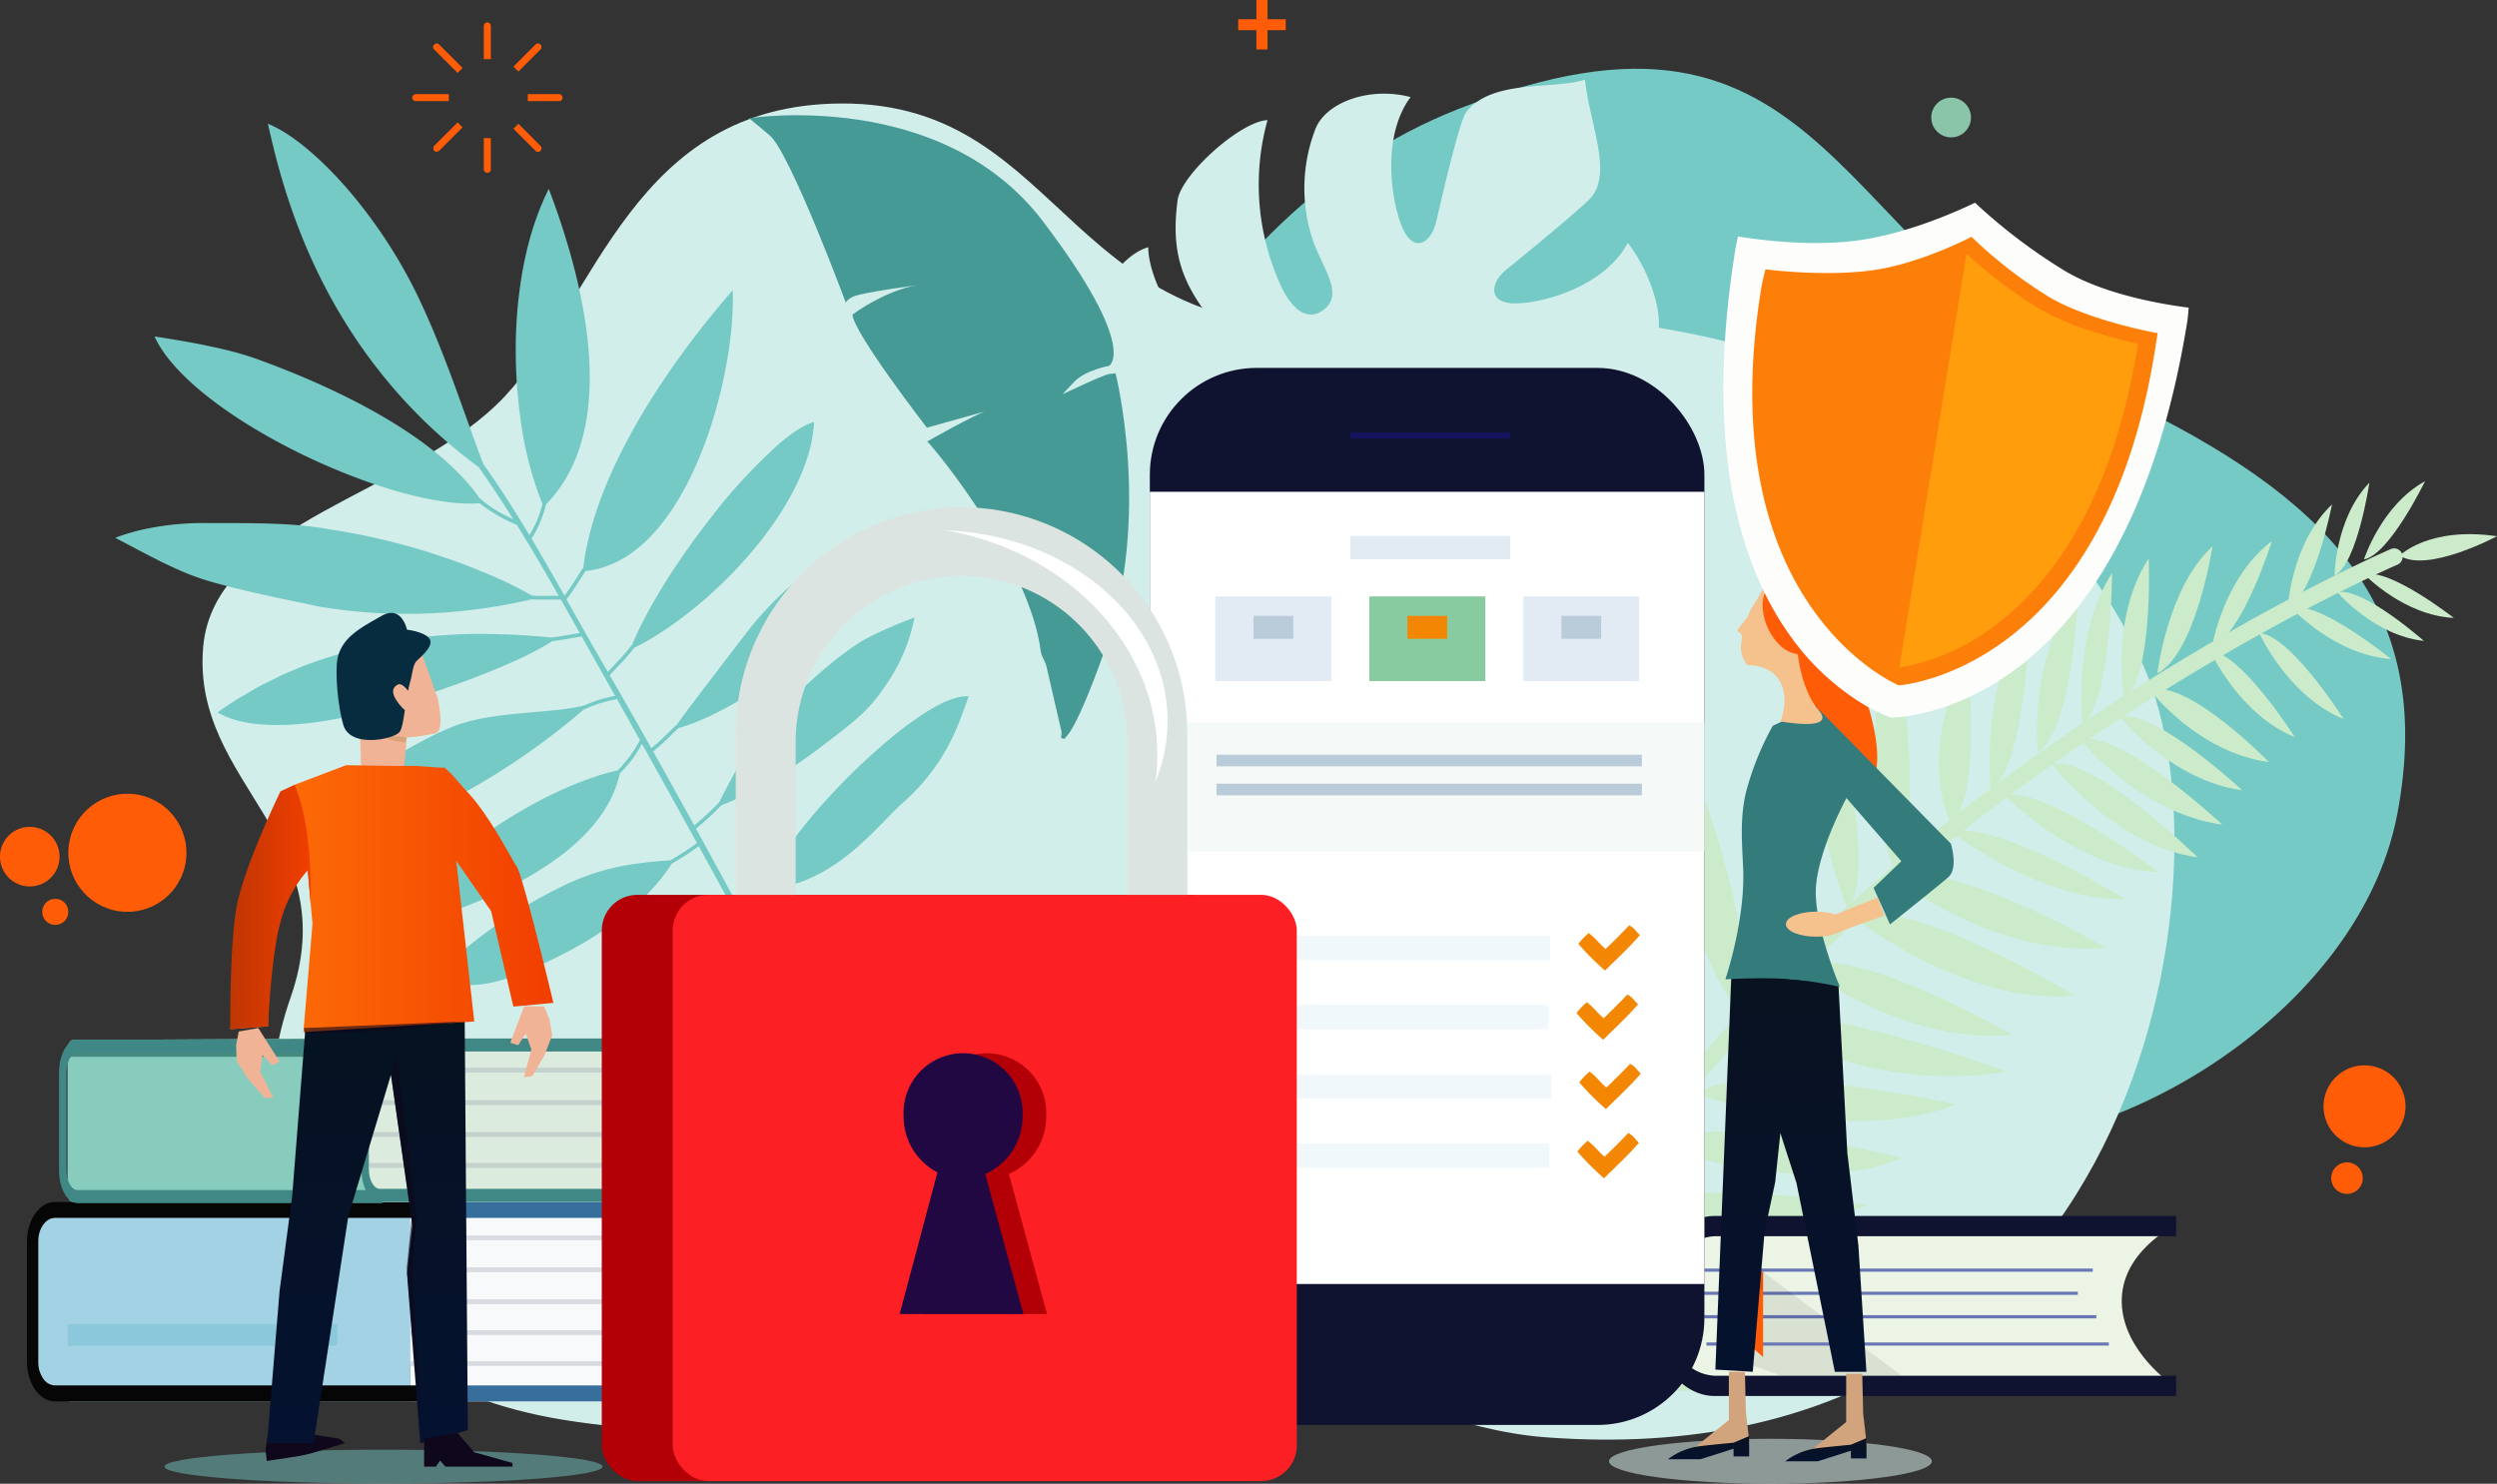 <svg xmlns="http://www.w3.org/2000/svg" xmlns:xlink="http://www.w3.org/1999/xlink" width="443.773" height="263.732" viewBox="0 0 443.773 263.732">
  <rect x="0" y="0" width="443.773" height="263.732" fill="#333333" stroke="none"/>
  <defs>
    <linearGradient id="linear-gradient" x1="5.672" y1="1" x2="5.672" gradientUnits="objectBoundingBox">
      <stop offset="0" stop-color="#05122e"/>
      <stop offset="1" stop-color="#091220"/>
    </linearGradient>
    <linearGradient id="linear-gradient-2" x1="-92.64" x2="-92.64" y2="0" xlink:href="#linear-gradient"/>
    <linearGradient id="linear-gradient-3" x1="-92.639" x2="-92.639" y2="0" xlink:href="#linear-gradient"/>
    <linearGradient id="linear-gradient-4" x1="0.5" y1="1" x2="0.5" gradientUnits="objectBoundingBox">
      <stop offset="0" stop-color="#051230"/>
      <stop offset="1" stop-color="#051220"/>
    </linearGradient>
    <linearGradient id="linear-gradient-5" y1="0.5" x2="1" y2="0.5" gradientUnits="objectBoundingBox">
      <stop offset="0" stop-color="#ff7508"/>
      <stop offset="1" stop-color="#f13e00"/>
    </linearGradient>
    <linearGradient id="linear-gradient-6" y1="0.5" x2="1" y2="0.5" gradientUnits="objectBoundingBox">
      <stop offset="0.062" stop-color="#c13702"/>
      <stop offset="1" stop-color="#f13e00"/>
    </linearGradient>
  </defs>
  <g id="グループ_51993" data-name="グループ 51993" transform="translate(-610.401 -2428.975)">
    <g id="グループ_51667" data-name="グループ 51667" transform="translate(610.401 2428.975)">
      <path id="パス_53193" data-name="パス 53193" d="M2065.655,247.65c-52.458-25.177-51.3-77.953-118.262-51.492-46.385,18.332-75.809,75.534-67.226,123.582,6.475,36.246,25.11,62.739,58.166,53.079s61.686.167,87.487,6.3c32.472,7.721,81.618-20.571,88.657-57.735S2101.5,264.855,2065.655,247.65Z" transform="translate(-1688.422 -176.7)" fill="#76cac5"/>
      <path id="パス_53194" data-name="パス 53194" d="M2110.731,293.5c16.525,37.12-.406,145.04-106.385,137.014-30.406-2.3-64.581-29.569-89.8-23.888S1877.515,435.09,1830,427.436s-58.687-46.289-48.644-74.958-17.538-37.882-15.5-62.356c1.869-22.384,37.37-27.207,53.68-44.7s22.772-51.784,59.688-51.982c41.127-.22,39.729,45.587,94.84,39.061C2034.973,225.292,2089.888,246.677,2110.731,293.5Z" transform="translate(-1729.755 -175.046)" fill="#d2eeea"/>
      <path id="パス_53195" data-name="パス 53195" d="M1863.974,231.519c.037-.441.071-.882.1-1.311.012-.193.018-.377.027-.566.016-.341.036-.686.045-1.018.009-.288.009-.563.014-.844,0-.224.01-.455.01-.673,0-.5-.01-.979-.027-1.445-.837.956-1.673,1.937-2.5,2.931-.3.357-.59.724-.887,1.085-.537.656-1.074,1.31-1.606,1.979-.319.4-.634.814-.951,1.221-.508.652-1.015,1.3-1.515,1.968-.3.4-.6.809-.9,1.216q-.766,1.037-1.52,2.089c-.12.169-.247.335-.367.5.026-.03.06-.072.09-.109-7.541,10.636-13.709,22.3-15.827,32.906l.012-.186c-.062.3-.105.593-.16.891-.042.234-.086.467-.124.7q-.187,1.117-.309,2.218a.327.327,0,0,0-.168.12c-1.031,1.608-2,3.244-3.169,4.759-1.922-3.4-3.857-6.78-5.856-10.126a19.931,19.931,0,0,0,2.568-6.075c.325-.335.641-.675.944-1.024.114-.131.221-.266.332-.4.251-.3.5-.609.731-.922.116-.156.231-.311.343-.469q.338-.475.651-.963c.093-.145.19-.287.28-.433.288-.467.564-.941.821-1.423.013-.027.026-.055.04-.081.241-.46.468-.929.684-1.4.075-.167.145-.336.217-.5.147-.344.291-.691.426-1.042.073-.187.142-.377.212-.567.045-.127.1-.251.14-.38l-.038.077c3.838-11.007,1.519-24.911-1.8-36.231v0l-.011-.036c-.535-1.821-1.094-3.572-1.658-5.235-.034-.1-.068-.206-.1-.309q-.387-1.129-.772-2.2c-.062-.169-.122-.335-.183-.5-.257-.7-.511-1.4-.762-2.055q-.4.793-.772,1.615c-.111.243-.213.5-.319.743-.133.309-.269.615-.4.929-.106.265-.206.537-.31.806-.117.307-.238.613-.35.925-.094.261-.18.526-.271.79-.113.331-.227.658-.334.993-.079.25-.153.505-.231.758-.107.355-.216.709-.317,1.068-.068.242-.131.488-.2.732-.1.376-.2.75-.295,1.13-.059.24-.114.482-.171.724-.09.388-.18.775-.264,1.165-.053.246-.1.494-.153.742-.078.387-.154.772-.227,1.161-.016.09-.035.179-.052.27l.015-.053a80.225,80.225,0,0,0-1.222,14.472v.059q0,.787.022,1.571c0,.122,0,.243.006.365q.023.816.059,1.624c0,.1.007.2.012.3q.039.842.1,1.677c.006.078.01.156.015.232.04.582.086,1.158.136,1.733.006.053.008.105.014.157q.08.893.179,1.772l.01.1q.1.9.221,1.789l.007.056a63.438,63.438,0,0,0,3.953,15.6,18.307,18.307,0,0,1-2.313,5.527c-2.575-4.288-5.261-8.512-8.169-12.618-.227-.583-.452-1.162-.68-1.768-.176-.473-.354-.958-.533-1.443-.2-.549-.4-1.1-.608-1.664-.573-1.589-1.157-3.222-1.763-4.912v.008c-2.2-6.135-4.658-12.857-7.849-19.6a87.9,87.9,0,0,0-10.985-17.429c.018.016.038.038.057.055-.134-.165-.268-.324-.4-.485q-.152-.186-.3-.369c-.522-.628-1.045-1.243-1.569-1.837-.094-.105-.187-.206-.28-.311-.514-.575-1.029-1.138-1.542-1.677l-.124-.134c-.527-.551-1.052-1.076-1.575-1.587-.115-.112-.228-.224-.343-.335q-.752-.723-1.5-1.388c-.119-.107-.238-.21-.356-.316-.5-.44-1-.865-1.49-1.261-.078-.063-.153-.12-.23-.182q-.695-.553-1.37-1.044c-.08-.059-.162-.122-.242-.178-.478-.342-.945-.652-1.406-.944l-.3-.191c-.455-.28-.9-.535-1.339-.765-.079-.041-.157-.079-.236-.119-.456-.231-.9-.443-1.334-.613.109.488.228,1.011.352,1.549l.049.216q.164.7.346,1.462c.03.123.057.242.087.366.137.561.279,1.138.432,1.739.064.249.135.512.2.768.082.313.164.624.25.947.05.187.094.362.146.552l-.007-.045c2.949,10.777,8.759,26.465,21.728,40.892l-.114-.108c.223.249.457.495.683.743.191.208.381.417.575.624q.746.8,1.522,1.59c.126.128.246.257.373.384q.992,1,2.034,1.99c.089.085.183.169.275.255q.9.842,1.829,1.675c.2.176.4.351.6.526q.805.707,1.639,1.4.334.281.672.559.863.707,1.758,1.4c.2.16.4.32.609.477.459.352.929.7,1.4,1.049,2.147,3.03,4.184,6.122,6.15,9.255a23.092,23.092,0,0,1-5.963-3.707q-.4-.576-.829-1.139c-.133-.172-.266-.344-.4-.515-.112-.139-.213-.283-.328-.421,0,.022.025.052.033.076-8.842-10.749-26.554-18.616-38.384-22.863a54.934,54.934,0,0,0-5.8-1.653h0l-.362-.083q-.725-.168-1.448-.324c-.194-.042-.387-.085-.579-.124l-.7-.146-.611-.123c-.215-.042-.429-.086-.641-.127l-1.105-.21-.514-.093c-.235-.044-.466-.085-.693-.126-.168-.029-.331-.059-.493-.086-.253-.045-.5-.086-.736-.127l-.324-.055c-.331-.056-.642-.107-.94-.154l-.314-.051c-.213-.034-.417-.067-.608-.1l-.232-.037-.632-.1-.063-.01-.541-.079-.119-.016-.259-.037-.06-.01-.1-.014c.183.4.4.8.624,1.208.072.127.149.254.224.381.179.3.372.6.574.9.079.119.154.236.238.355q.41.582.872,1.165c.108.137.225.272.337.408.223.269.451.538.688.806.15.169.3.339.456.508.235.253.478.505.725.758q.453.463.936.925c.164.157.323.314.492.471l-.014-.018c9.939,9.251,28.2,17.951,41.681,20.835h-.011l.07.014c.175.037.344.068.518.1.432.087.859.171,1.281.246.2.036.394.07.589.1q.633.1,1.244.19c.152.02.308.045.458.064.557.071,1.105.133,1.637.178l.108.007c.492.04.969.066,1.434.082.131,0,.26.005.389.008.38.008.749.007,1.111,0,.123,0,.249,0,.37-.01.257-.011.5-.03.751-.051a27.577,27.577,0,0,0,6.44,3.777.312.312,0,0,0,.141.029c2.583,4.162,5.054,8.391,7.478,12.656-1.586-.012-3.168.063-4.744-.037q-.85-.484-1.739-.956-.332-.176-.669-.351c-.892-.462-1.806-.917-2.751-1.358l-.041-.02.008.005a117.715,117.715,0,0,0-30.869-9.109c-6.852-1.291-15.16-1.059-22.022-1.105-1.53-.022-3.1.046-4.666.18l.03-.007q-.846.072-1.687.173c-.172.021-.339.045-.51.068q-.719.092-1.423.2c-.2.033-.395.064-.593.1q-.76.131-1.5.283c-.109.023-.221.042-.329.065q-.883.191-1.717.408c-.154.04-.3.083-.452.124q-.627.172-1.221.358c-.156.049-.31.1-.462.149-.509.169-1,.344-1.464.53.776.4,1.56.81,2.349,1.227.9.475,1.813.958,2.732,1.438l.288.152q1.254.654,2.53,1.291l.15.076q1.32.654,2.666,1.261c.031.014.06.03.092.044l-.027-.016a45.312,45.312,0,0,0,6.419,2.375c6.845,1.91,12.44,2.944,19.044,4.371a95,95,0,0,0,31.5-.051c-.093.025-.179.052-.278.075.526-.086,1.056-.2,1.585-.292.5-.09.99-.176,1.488-.275q1.734-.342,3.479-.751c1.72.105,3.449,0,5.183.042q1.682,2.965,3.354,5.945c-1.672.28-3.336.585-5.006.809-.861-.089-1.75-.168-2.656-.242-.387-.031-.784-.057-1.177-.086-.559-.041-1.122-.078-1.7-.111-.443-.026-.888-.048-1.339-.07q-.867-.039-1.754-.064c-.441-.014-.879-.029-1.327-.037-.131,0-.256-.01-.386-.011.019,0,.04.005.059.008a88.7,88.7,0,0,0-33.821,5.665l.1-.048c-.478.187-.954.41-1.434.609-.8.335-1.606.656-2.407,1.023-.583.268-1.163.576-1.745.863-.713.351-1.429.683-2.138,1.063-.821.438-1.631.93-2.445,1.408-.464.273-.936.52-1.4.807q-1.914,1.188-3.8,2.53.4.234.822.44c.1.049.206.092.309.139.186.085.37.168.563.246.127.052.258.1.389.146.175.064.35.13.53.188.142.048.288.09.434.134.175.053.35.1.529.152.155.041.312.079.469.117.177.042.355.082.534.12s.331.068.5.1.358.063.54.093.351.056.53.081.356.046.535.067.373.045.561.064c.172.016.346.029.519.042.2.016.4.034.611.048.128.007.258.011.388.016.878.044,1.78.053,2.7.033l.317-.005c.282-.008.566-.022.85-.034.11-.005.221-.01.332-.016q.432-.023.869-.056c.107-.007.213-.014.319-.023.3-.023.6-.049.907-.078l.269-.025q.483-.049.97-.1l.175-.021c.357-.042.713-.086,1.07-.134l.014,0c.294-.038.586-.077.88-.12h-.026a99.544,99.544,0,0,0,15.362-3.657c2.856-.917,6.2-2.038,9.6-3.281l-.027.011c.07-.025.139-.052.209-.078q1.025-.375,2.049-.764l.123-.048q.974-.373,1.937-.754l.583-.235q.756-.3,1.5-.612c.2-.082.4-.165.593-.247q.834-.352,1.642-.709l.326-.143q.973-.434,1.9-.873c.113-.053.22-.108.331-.161q.731-.352,1.423-.708c.169-.086.335-.172.5-.26.408-.214.8-.429,1.184-.645.149-.083.3-.167.444-.25.494-.287.971-.572,1.411-.858,1.746-.232,3.479-.559,5.218-.837l.008,0q1.305,2.324,2.616,4.647c.916,1.621,2.052,3.636,3.34,5.93a.343.343,0,0,0-.117,0,24.111,24.111,0,0,0-5.508,1.729v-.005c-.63.148-1.291.27-1.967.383-.112.018-.223.038-.336.056q-1,.156-2.053.276c-5.883.684-12.873.736-18.609,2.9-4.928,1.921-12.252,6.181-18.533,10.531l.011-.011c-.035.026-.071.05-.106.075-.168.116-.329.232-.5.348-.385.271-.768.541-1.143.811-.235.168-.466.336-.7.5-.317.231-.627.46-.934.69-.221.165-.444.329-.66.493-.477.362-.943.72-1.391,1.074-.153.122-.3.239-.445.359-.324.26-.642.516-.948.77-.172.143-.339.284-.5.425q-.426.361-.821.71c-.138.122-.279.244-.411.365-.382.346-.749.684-1.082,1.011.44.178.891.331,1.349.467.2.059.407.1.611.153.265.066.527.138.8.191.239.048.484.081.727.119s.488.081.736.109.517.046.776.067.491.04.74.049.53.011.8.012.51,0,.768,0,.537-.022.806-.038.533-.033.8-.057.537-.053.809-.085.557-.068.839-.109c.266-.04.536-.081.8-.127.13-.022.258-.037.388-.062l-.068,0c8.378-1.509,17.806-6.348,25.791-11.528l-.014.011.065-.044q.94-.611,1.848-1.225c.163-.109.321-.219.482-.328q.69-.469,1.362-.938l.535-.377q.657-.465,1.293-.926c.15-.108.3-.216.448-.324.55-.4,1.091-.8,1.615-1.2l.026-.019c.54-.409,1.062-.81,1.57-1.206l.395-.313q.541-.426,1.056-.841c.157-.126.31-.251.463-.376.321-.262.631-.519.935-.772.132-.111.268-.223.4-.332.416-.351.817-.7,1.194-1.026v0a.343.343,0,0,0,.083-.025,22.9,22.9,0,0,1,5.581-1.762.289.289,0,0,0,.213-.161c1.249,2.224,2.645,4.714,4.139,7.389-.011.014-.026.011-.034.026a22.608,22.608,0,0,1-3.935,5.344q-.635.137-1.3.309c-.126.031-.249.063-.376.1-.579.156-1.174.329-1.779.522-.138.044-.276.09-.415.135-.612.2-1.23.413-1.865.646l-.12.045c-.65.242-1.313.507-1.981.783-.14.057-.28.115-.422.175q-.994.42-2.009.887c-.133.06-.265.123-.4.184-.706.331-1.417.672-2.133,1.034l-.012.007c-.725.366-1.453.753-2.183,1.152l-.378.206q-1.061.584-2.123,1.212c-.046.027-.093.052-.14.079l.021-.008a79.267,79.267,0,0,0-13.887,10.348l.063-.07c-.136.13-.268.262-.4.392-.184.178-.369.355-.551.536q-.332.326-.656.657-.276.281-.548.564-.313.328-.619.657c-.178.191-.352.385-.526.578-.2.221-.4.443-.589.665-.168.194-.33.388-.493.582-.19.227-.378.452-.561.679-.157.194-.307.388-.458.583-.179.229-.359.459-.532.69-.147.2-.287.395-.429.593-.164.229-.33.458-.488.687s-.288.437-.43.657-.28.419-.411.631q-.4.643-.761,1.291c.482-.119.986-.247,1.5-.383l.495-.131c.373-.1.752-.2,1.139-.31.183-.052.365-.1.551-.154q.8-.225,1.623-.474c.139-.041.283-.088.424-.13.433-.133.869-.268,1.311-.408.239-.076.478-.154.72-.234.37-.12.745-.246,1.12-.373.242-.082.482-.163.727-.247.57-.2,1.142-.4,1.721-.612.214-.078.43-.163.646-.243q.613-.227,1.229-.467c.261-.1.522-.2.784-.31q.606-.242,1.214-.494c.169-.071.337-.135.507-.208l-.054.019c8.154-3.437,16.407-8.312,21.1-14.829.208-.287.41-.578.6-.872.1-.157.2-.316.3-.475q.225-.359.434-.725c.09-.157.18-.316.266-.475q.254-.469.481-.951c.052-.108.106-.216.156-.325.171-.374.327-.755.472-1.141.056-.146.107-.294.159-.441q.158-.445.292-.9c.042-.143.086-.286.126-.432.082-.3.155-.613.223-.923a21.142,21.142,0,0,0,3.936-5.276c2.991,5.356,6.36,11.42,9.786,17.638a46.363,46.363,0,0,1-4.766,3.086q-1.367.082-2.74.209c-.247.022-.493.048-.74.074q-1.229.125-2.471.3c-.155.022-.308.033-.462.057l.032,0a42.33,42.33,0,0,0-12.584,3.864,86.53,86.53,0,0,0-19.981,13.4l.167-.161c-.156.137-.313.283-.469.422-.175.156-.35.314-.525.473-.841.761-1.686,1.538-2.539,2.356q.45.156.921.3l.216.066c.321.1.646.187.982.271l.059.014c.317.076.644.146.974.209.074.014.146.029.22.041.352.063.712.118,1.082.161.044.005.087.008.131.012.337.037.685.063,1.037.081.078,0,.154.008.233.011.391.015.79.016,1.2,0,.063,0,.128-.007.193-.01.374-.015.757-.044,1.147-.083.075-.008.15-.014.227-.023.44-.051.891-.118,1.355-.2.028-.005.053-.007.082-.012l-.033,0a24.856,24.856,0,0,0,4.1-1.15c8.958-3.321,19.246-8.846,25.785-16.493l-.027.038c.022-.025.041-.052.063-.078.408-.479.8-.97,1.175-1.466.092-.12.191-.236.281-.358q.633-.857,1.2-1.744a50.092,50.092,0,0,0,4.788-3.1c8.7,15.8,17.649,32.42,21.422,40.558.268.579,1.116.038.859-.533-2.8-6.038-8.758-17.392-15.269-29.453a18.575,18.575,0,0,0,5.765-2.823.378.378,0,0,0,.075-.093,1.055,1.055,0,0,0,.165-.006c.684-.1,1.345-.228,1.994-.374.106-.025.214-.046.319-.071.618-.148,1.217-.316,1.8-.5.109-.034.217-.071.326-.108.591-.2,1.171-.407,1.732-.639.048-.02.094-.042.144-.063q.805-.34,1.571-.724c.081-.041.164-.078.245-.119.389-.2.774-.406,1.15-.619l-.123.053c6.515-3.669,10.842-9.364,14.339-12.418A36.688,36.688,0,0,0,1904.7,301.6v0c.53-1.362.974-2.628,1.374-3.739a4.32,4.32,0,0,0-.754-.008c-.074,0-.149.011-.224.019a6.871,6.871,0,0,0-.7.107c-.053.011-.1.018-.16.03-.287.066-.585.15-.892.251-.094.03-.191.066-.288.1-.239.085-.483.179-.735.283-.1.041-.194.078-.292.122-.325.141-.656.3-1,.467-.111.055-.223.116-.335.173q-.385.2-.784.425c-.13.072-.258.145-.391.221-.355.206-.716.423-1.085.654-.1.063-.2.131-.3.2q-.447.287-.9.6c-.141.094-.28.188-.421.286q-.525.361-1.057.747l-.164.116c-.422.307-.85.631-1.279.96-.1.072-.19.146-.285.22-.485.376-.973.76-1.464,1.16l.038-.027a112.588,112.588,0,0,0-15.111,15.09l.02-.029c-.049.06-.1.12-.146.179l-.133.164c-.03.037-.061.074-.092.112l-.013.012c-.321.4-.63.79-.936,1.182l-.031.038c-.031.041-.066.082-.1.123,0,.01-.013.016-.018.027-.11.141-.217.28-.323.418,0,0-.008.015-.015.022-.116.15-.22.3-.332.447-.144.191-.287.383-.425.571-.066.089-.138.182-.2.269a.393.393,0,0,1-.038.049c-.092.131-.184.26-.275.387-.009.01-.015.023-.019.026l-.224.322-.12.172c-.077.111-.156.223-.232.333-.008.015-.019.03-.03.046-.079.116-.157.231-.234.347-.016.025-.033.046-.046.068-.079.122-.16.243-.237.361-.007.008-.011.021-.019.027-.083.131-.168.265-.253.4l-.008.007c-.077.122-.149.245-.224.363-.016.026-.031.052-.05.078-.06.1-.122.2-.177.3-.015.026-.034.052-.049.079l-.018.031-.058.1-.13.22-.005.005c-.07.122-.138.245-.207.365-.014.02-.023.042-.037.063-.051.1-.1.19-.155.281-.018.03-.031.059-.052.09-.045.087-.09.175-.137.261a.894.894,0,0,1-.044.082c-.115.219-.223.438-.323.65a.841.841,0,0,0-.038.09c-.014.029-.026.057-.04.086l-.045.1c-.006.015-.014.031-.021.046a.63.63,0,0,0-.044.1c-.037.078-.065.157-.1.229-.01.022-.022.052-.033.078-.041.1-.08.2-.119.3-.005.016-.011.036-.016.051-.033.081-.06.16-.09.232-.011.034-.019.066-.031.1l-.068.2a.8.8,0,0,1-.027.087c-.025.078-.048.147-.07.223a.21.21,0,0,1-.014.049c-.023.089-.042.174-.068.261a.649.649,0,0,1-.018.066c-.015.063-.024.126-.038.189a.665.665,0,0,0-.014.081c-.01.049-.019.1-.026.141a18.928,18.928,0,0,1-5.638,2.724c-2.365-4.378-4.8-8.835-7.173-13.16a55.526,55.526,0,0,0,4.479-4.136c.625-.255,1.242-.515,1.844-.781.2-.087.4-.176.6-.265.836-.378,1.656-.768,2.453-1.169.14-.071.28-.146.421-.217q1.094-.561,2.151-1.154c.13-.072.262-.143.392-.217q1.158-.658,2.281-1.355c.164-.1.328-.2.49-.307.713-.448,1.421-.9,2.123-1.376,2.573-1.728,5.1-3.615,7.76-5.679,1.852-1.44,3.265-2.576,4.516-3.762l-.035.041c.083-.079.164-.16.247-.24s.175-.168.259-.253c.265-.262.522-.531.776-.806.073-.079.148-.16.22-.24.257-.287.511-.583.764-.893.066-.079.133-.163.2-.245.262-.326.525-.665.79-1.027.049-.068.1-.141.149-.21.288-.4.579-.814.88-1.266a31.233,31.233,0,0,0,5.064-11.97,76.93,76.93,0,0,0-8,3.448c-.31.152-.634.331-.966.52-.094.055-.191.113-.288.169q-.381.227-.776.479l-.29.187c-.345.227-.7.464-1.056.719l-.015.01c-.381.269-.768.553-1.157.847l-.229.173c-.315.24-.634.485-.952.736-.084.068-.171.134-.257.2q-.537.428-1.074.87l-.08.066c-.384.317-.764.638-1.141.959l-.332.286c-.239.208-.478.414-.713.62l-.246.214.023-.018c-1.646,1.453-3.156,2.871-4.31,4.009a46.915,46.915,0,0,0-6.472,7.357l.021-.034c-.021.029-.037.057-.057.086-.654.921-1.269,1.848-1.854,2.785l-.027.045c-1.206,1.937-2.288,3.908-3.34,5.922l-.012.023q-.568,1.088-1.13,2.19a56.2,56.2,0,0,1-4.4,4.083c-2.56-4.654-5.043-9.129-7.307-13.17,1.625-1.253,3.016-2.751,4.512-4.158,2.5-.582,8.144-2.978,14.268-7.061.1-.064.193-.126.29-.191.314-.212.629-.433.946-.654.193-.135.385-.265.579-.4.234-.167.467-.341.7-.512s.485-.35.728-.533l-.029.018a56.448,56.448,0,0,0,11.488-11.353l-.01.016c.821-1.112,1.6-2.266,2.31-3.463.083-.138.156-.28.236-.419.266-.456.531-.915.78-1.384.235-.445.452-.9.671-1.359.081-.171.17-.336.25-.508a33.534,33.534,0,0,0,2.56-8.1c-1.1.533-2.166,1.1-3.222,1.687-.265.148-.529.292-.791.443-1.007.575-2,1.167-2.961,1.783-.2.126-.387.257-.581.384q-1.241.809-2.429,1.658c-.232.165-.466.328-.7.5q-1.332.975-2.59,1.99c-.231.186-.454.374-.68.561q-1.078.891-2.1,1.8c-.16.143-.326.286-.485.43-.026.023-.053.046-.079.071l.034-.029a59.809,59.809,0,0,0-6.993,7.553c-4.6,5.976-8.3,10.819-10.552,13.831l-.22.3c-.149.2-.292.392-.427.574l-.313.423c-.093.126-.179.245-.264.359l-.277.383c-.077.105-.143.2-.21.292l-.187.264a.19.19,0,0,0-.021.014c-1.529,1.412-2.922,2.952-4.567,4.227-3.005-5.362-5.59-9.9-7.379-12.95,1.406-1.615,2.989-3.087,4.265-4.808.011-.014,0-.03.012-.045q.642-.318,1.3-.671c.153-.082.3-.165.458-.25.559-.309,1.122-.631,1.691-.977.04-.023.078-.048.118-.072.557-.34,1.12-.7,1.686-1.075l.471-.313c.593-.4,1.188-.81,1.785-1.242l.048-.036c.593-.429,1.186-.88,1.78-1.339l.418-.325c1.228-.967,2.453-1.994,3.662-3.074l.34-.306c8.124-7.338,15.418-16.992,17.63-26.1v.022c.014-.059.021-.116.034-.175.138-.581.248-1.16.344-1.736.033-.2.064-.407.092-.609.088-.638.158-1.273.19-1.9a6.674,6.674,0,0,0-.709.225c-.067.026-.14.059-.209.087-.181.074-.365.153-.555.246-.089.042-.179.092-.269.138-.18.093-.365.193-.553.3l-.292.173c-.191.117-.388.242-.587.373-.1.066-.2.128-.3.2-.217.149-.44.309-.664.473-.086.063-.169.122-.255.186-.313.234-.631.479-.955.742h0c-.3.245-.607.5-.919.766l.018-.012a97.751,97.751,0,0,0-12.6,13.754l.014-.022-.166.217q-.371.48-.738.964c-.128.168-.255.337-.384.507-.242.324-.484.646-.724.971-.123.168-.246.337-.37.505-.242.332-.484.664-.723,1-.112.154-.221.31-.332.464-.25.352-.5.7-.746,1.057-.07.1-.137.2-.205.3q-1.383,1.994-2.665,3.993l-.087.135c-.232.365-.458.727-.683,1.09-.09.145-.183.291-.272.436-.2.333-.4.664-.6.994-.1.173-.209.346-.311.518-.187.315-.369.63-.551.944-.108.186-.216.373-.322.559-.171.3-.338.6-.5.9-.109.2-.216.393-.322.589-.156.287-.309.571-.459.855q-.162.307-.317.611c-.141.272-.28.542-.413.81-.109.216-.212.43-.317.645-.12.249-.242.5-.358.743s-.225.493-.336.738c-.093.206-.189.414-.277.616-.136.311-.261.616-.387.921-.038.021-.079.019-.112.064-1.242,1.671-2.766,3.108-4.143,4.666-2.511-4.284-4.931-8.6-7.366-12.906,1.249-1.594,2.28-3.325,3.373-5.031l1.2-.18a15.541,15.541,0,0,0,1.81-.441c.2-.059.386-.131.579-.2.4-.139.8-.291,1.2-.462q.3-.129.6-.27c.41-.2.813-.413,1.21-.642.15-.086.3-.165.449-.255,11.425-7.01,17.761-27.288,18.956-41.307v.026C1863.961,231.713,1863.967,231.619,1863.974,231.519Z" transform="translate(-1733.919 -174.08)" fill="#76cac5"/>
      <g id="グループ_51583" data-name="グループ 51583" transform="translate(190.816 14.152)">
        <path id="パス_53196" data-name="パス 53196" d="M1910.329,268.625s30.655-50.491,42.755-67.953c3.138-4.522,4.541-.807,4.419-.534-1.086,2.421-46.524,73.317-46.524,73.317s-13.914,19.563-17.992,22.009c-1.5.908-1.766-.038-2.2-.189s.129-1.839,2.356-3.934C1893.146,291.341,1906.332,275.593,1910.329,268.625Z" transform="translate(-1874.856 -187.367)" fill="#d2eeea"/>
        <path id="パス_53197" data-name="パス 53197" d="M1929.211,259.348a2.254,2.254,0,0,0,.057,1.676,7.018,7.018,0,0,0,1.586,1.746c2.7,2.552,3.132,1.059,3.7.16a2.188,2.188,0,0,0,.2-1.4,11.355,11.355,0,0,0-1.842-2.016C1931.432,258.52,1929.929,256.577,1929.211,259.348Zm26.368-19.216c.165-.735,1.179-1.936-.5-2.848-.594-.322-2.728-.382-3.526-.649-.992-.329-2.9-1.8-3.677-1.616s-2.288.423-2.24,1.69a3.13,3.13,0,0,0,1.288,2.59c.523.608,2,.984,2.989,1.31a13.424,13.424,0,0,0,3.1.915C1954.063,241.479,1955.425,240.831,1955.579,240.132Zm-63.24-20c.131,8,9.129,19.468,13.012,24.136,3.05,3.664,10.1,7.786,11,3.791s-7.663-8.553-12.349-14.414c-5.618-7.024-7.695-12.4-6.445-21.865.611-4.6,11.256-14.088,15.984-14.245a42.946,42.946,0,0,0,1.96,28.5c1.654,4.058,4.642,7.9,8.139,5.106s-.343-7.353-2.032-12.219a29.145,29.145,0,0,1,.335-19.519c1.665-4.926,9.59-7.924,17.023-5.961-5.7,7.659-3.037,20.576-1.027,24.08s4.729,1.668,5.59-1.985c.649-2.762,4.079-17.8,5.306-19.4,4.569-5.965,15.468-3.963,21.128-5.8.787,7.61,4.8,16.209,1.224,20.792-1.246,1.587-12.88,11.126-15.059,12.86-2.886,2.289-3.42,5.61.5,6.075s16.461-2.253,20.943-10.727c4.752,6.211,7.516,15.982,3.823,19.546-3.211,3.093-10.86,5.341-19.359,5.98-5,.384-12.083.359-13.141,4.788s4.688,4.516,9.277,5.005c4.243.452,15.754-1.2,26.07-9.695,1.777,4.516-1.886,16.75-5.438,19.613-5.185,4.173-12.567,6.331-22.949,3.246-7.082-2.105-14.38-7.508-17.562-5.045s4.232,6.446,9.038,8.8c4.228,2.075,23.765,4.265,26.948,1.795.365,7.386-5.385,14.407-10.476,17.167-7.819,4.247-15.876-.068-20.966-3.807-5.508-4.039-13.393-12.244-14.248-7.2-2.061,12.162,19.511,16.465,22.9,17.866-5.947,12.331-23.257,11.965-31.149-.981-4.8-7.866-1.956-16.428-5.135-19.99.739-1.075,34.381-54.611,36.146-57.289,2.075-3.153,6.857-11.619,6.914-12.749-.977.512-6.553,8.446-8.5,11.682-1.665,2.744-36.545,55.932-37.206,57.059-4.442-1.552-7.484,5.446-16.3,3.512-9.4-2.07-22.727-10.67-14.718-30.315,2.617,2.634,9.538,9.648,13.679,13.162,3.291,2.792,8.84,5.528,10.2,2.511,2.094-4.644-9.18-8.982-14.989-12.53-5.375-3.285-9.131-6.316-9.915-13.051C1880.089,234.66,1885.662,222,1892.34,220.132Zm19.2,43.322c-1.736-.332-2.224.739-2.415,1.791-.108.608-.348,1.444.318,1.933a14.083,14.083,0,0,0,3.285.9,4.56,4.56,0,0,0,2.024-.046c.783-.216,1.615-.082,1.724-.687a2.752,2.752,0,0,0-.871-2.044A13.314,13.314,0,0,0,1911.535,263.454Zm20.519-24.371c-1.16-1.358-4.363-4.034-5.4-4.061-3.269-.078-3.659,2.579-3.532,3.255s2.914,1.724,3.576,2.317c.528.474.914,1.758,1.146,1.948,1.043.859,2.977.328,3.615-.253C1932.233,241.577,1933.227,240.442,1932.054,239.083Z" transform="translate(-1879.089 -190.335)" fill="#d2eeea"/>
      </g>
      <g id="グループ_51625" data-name="グループ 51625" transform="translate(250.672 85.536)">
        <g id="グループ_51584" data-name="グループ 51584" transform="translate(169.559 16.463)">
          <path id="パス_53198" data-name="パス 53198" d="M2062.894,262.474s-11.461-8.973-15.861-7.708C2047.033,254.766,2054.024,262.064,2062.894,262.474Z" transform="translate(-2047.033 -254.644)" fill="#cbebca"/>
        </g>
        <g id="グループ_51585" data-name="グループ 51585" transform="translate(164.738 19.668)">
          <path id="パス_53199" data-name="パス 53199" d="M2058.873,265.707s-10.9-9.643-15.369-8.644C2043.5,257.062,2050.047,264.764,2058.873,265.707Z" transform="translate(-2043.504 -256.99)" fill="#cbebca"/>
        </g>
        <g id="グループ_51586" data-name="グループ 51586" transform="translate(43.844 115.57)">
          <path id="パス_53200" data-name="パス 53200" d="M1998.57,331.914s-35.873-8.942-43.567-2.208C1955,329.707,1980.235,339.508,1998.57,331.914Z" transform="translate(-1955.003 -327.195)" fill="#cbebca"/>
        </g>
        <g id="グループ_51587" data-name="グループ 51587" transform="translate(50.915 106.406)">
          <path id="パス_53201" data-name="パス 53201" d="M2006.18,324.824s-38.306-8.469-46-1.738C1960.179,323.087,1987.848,332.414,2006.18,324.824Z" transform="translate(-1960.179 -320.487)" fill="#cbebca"/>
        </g>
        <g id="グループ_51588" data-name="グループ 51588" transform="translate(69.525 85.505)">
          <path id="パス_53202" data-name="パス 53202" d="M2011.259,318.115s-28.1-16.391-37.456-12.261C1973.8,305.854,1991.5,319.894,2011.259,318.115Z" transform="translate(-1973.803 -305.187)" fill="#cbebca"/>
        </g>
        <g id="グループ_51589" data-name="グループ 51589" transform="translate(60.81 95.045)">
          <path id="パス_53203" data-name="パス 53203" d="M2012.513,322.061s-35.732-13.224-45.09-9.091C1967.423,312.97,1987.229,326.288,2012.513,322.061Z" transform="translate(-1967.423 -312.17)" fill="#cbebca"/>
        </g>
        <g id="グループ_51590" data-name="グループ 51590" transform="translate(78.679 76.81)">
          <path id="パス_53204" data-name="パス 53204" d="M2019.922,313.467s-30.063-18.164-39.418-14.036C1980.5,299.432,2000.153,315.24,2019.922,313.467Z" transform="translate(-1980.504 -298.821)" fill="#cbebca"/>
        </g>
        <g id="グループ_51591" data-name="グループ 51591" transform="translate(86.181 70.001)">
          <path id="パス_53205" data-name="パス 53205" d="M2023.454,306.78s-28.1-16.4-37.458-12.278C1986,294.5,2003.688,308.548,2023.454,306.78Z" transform="translate(-1985.996 -293.837)" fill="#cbebca"/>
        </g>
        <g id="グループ_51592" data-name="グループ 51592" transform="translate(96.217 62.129)">
          <path id="パス_53206" data-name="パス 53206" d="M2024.24,300.263s-23.615-14.489-30.9-11.873C1993.343,288.39,2009.23,300.546,2024.24,300.263Z" transform="translate(-1993.343 -288.074)" fill="#cbebca"/>
        </g>
        <g id="グループ_51593" data-name="グループ 51593" transform="translate(34.506 126.487)">
          <path id="パス_53207" data-name="パス 53207" d="M1994.791,337.353s-37.642-5.961-46.624,1.9C1948.167,339.251,1973.406,346.206,1994.791,337.353Z" transform="translate(-1948.167 -335.188)" fill="#cbebca"/>
        </g>
        <g id="グループ_51594" data-name="グループ 51594" transform="translate(24.842 139.64)">
          <path id="パス_53208" data-name="パス 53208" d="M1999.208,344.913s-47.178-1.359-58.116,6.11C1941.092,351.023,1970.367,361.816,1999.208,344.913Z" transform="translate(-1941.092 -344.816)" fill="#cbebca"/>
        </g>
        <g id="グループ_51595" data-name="グループ 51595" transform="translate(20.619 151.758)">
          <path id="パス_53209" data-name="パス 53209" d="M1997.756,353.687s-48.345,3.13-59.755,5.016C1938,358.7,1969.824,372.636,1997.756,353.687Z" transform="translate(-1938.001 -353.687)" fill="#cbebca"/>
        </g>
        <g id="グループ_51596" data-name="グループ 51596" transform="translate(156.529 22.359)">
          <path id="パス_53210" data-name="パス 53210" d="M2055.225,268.205s-12.729-10.445-17.731-9.13C2037.494,259.075,2045.207,267.51,2055.225,268.205Z" transform="translate(-2037.494 -258.96)" fill="#cbebca"/>
        </g>
        <g id="グループ_51597" data-name="グループ 51597" transform="translate(142.143 30.171)">
          <path id="パス_53211" data-name="パス 53211" d="M2041.971,279.985s-9.457-14.957-15.008-15.306C2026.963,264.679,2031.987,275.894,2041.971,279.985Z" transform="translate(-2026.963 -264.679)" fill="#cbebca"/>
        </g>
        <g id="グループ_51598" data-name="グループ 51598" transform="translate(131.379 36.871)">
          <path id="パス_53212" data-name="パス 53212" d="M2040.271,282.637s-14.268-14.713-21.188-12.9C2019.083,269.739,2027.375,280.851,2040.271,282.637Z" transform="translate(-2019.083 -269.583)" fill="#cbebca"/>
        </g>
        <g id="グループ_51599" data-name="グループ 51599" transform="translate(150.845 26.978)">
          <path id="パス_53213" data-name="パス 53213" d="M2048.342,277.647s-9.457-14.957-15.008-15.306C2033.333,262.341,2038.356,273.553,2048.342,277.647Z" transform="translate(-2033.333 -262.341)" fill="#cbebca"/>
        </g>
        <g id="グループ_51600" data-name="グループ 51600" transform="translate(126.012 41.741)">
          <path id="パス_53214" data-name="パス 53214" d="M2036.949,286.342s-15.318-14.368-21.795-13.117C2015.154,273.226,2024.261,284.609,2036.949,286.342Z" transform="translate(-2015.154 -273.148)" fill="#cbebca"/>
        </g>
        <g id="グループ_51601" data-name="グループ 51601" transform="translate(113.957 50.166)">
          <path id="パス_53215" data-name="パス 53215" d="M2032.259,296s-18.376-18.064-25.93-16.6C2006.329,279.4,2017.469,293.986,2032.259,296Z" transform="translate(-2006.329 -279.316)" fill="#cbebca"/>
        </g>
        <g id="グループ_51602" data-name="グループ 51602" transform="translate(105.527 55.667)">
          <path id="パス_53216" data-name="パス 53216" d="M2027.6,297.131s-19.893-15.148-27.444-13.689C2000.158,283.443,2013.04,296.753,2027.6,297.131Z" transform="translate(-2000.158 -283.344)" fill="#cbebca"/>
        </g>
        <g id="グループ_51603" data-name="グループ 51603" transform="translate(118.878 45.672)">
          <path id="パス_53217" data-name="パス 53217" d="M2035.336,291.4s-17.85-16.746-25.4-15.283C2009.932,276.117,2020.545,289.381,2035.336,291.4Z" transform="translate(-2009.932 -276.027)" fill="#cbebca"/>
        </g>
        <g id="グループ_51604" data-name="グループ 51604" transform="translate(169.459)">
          <path id="パス_53218" data-name="パス 53218" d="M2057.813,242.592s-6.348,13.1-10.853,13.9C2046.96,256.491,2050.033,246.861,2057.813,242.592Z" transform="translate(-2046.96 -242.592)" fill="#cbebca"/>
        </g>
        <g id="グループ_51605" data-name="グループ 51605" transform="translate(175.811 9.408)">
          <path id="パス_53219" data-name="パス 53219" d="M2068.9,249.849s-12.4,6.635-17.289,3.441C2051.61,253.29,2056.749,248.07,2068.9,249.849Z" transform="translate(-2051.61 -249.479)" fill="#cbebca"/>
        </g>
        <g id="グループ_51606" data-name="グループ 51606" transform="translate(164.242 0.254)">
          <path id="パス_53220" data-name="パス 53220" d="M2049.321,242.778s-2.127,14.4-6.18,16.512C2043.141,259.29,2043.181,249.185,2049.321,242.778Z" transform="translate(-2043.141 -242.778)" fill="#cbebca"/>
        </g>
        <g id="グループ_51607" data-name="グループ 51607" transform="translate(29.841 76.751)">
          <path id="パス_53221" data-name="パス 53221" d="M1945.085,298.778s15.227,28.752,10.71,37.93C1955.8,336.708,1942.5,318.451,1945.085,298.778Z" transform="translate(-1944.752 -298.778)" fill="#cbebca"/>
        </g>
        <g id="グループ_51608" data-name="グループ 51608" transform="translate(38.426 59.431)">
          <path id="パス_53222" data-name="パス 53222" d="M1952.8,286.1s12.7,35.014,7.569,45.712C1960.374,331.811,1946.162,310.328,1952.8,286.1Z" transform="translate(-1951.036 -286.099)" fill="#cbebca"/>
        </g>
        <g id="グループ_51609" data-name="グループ 51609" transform="translate(60.959 46.815)">
          <path id="パス_53223" data-name="パス 53223" d="M1969.286,276.863s10.372,30.831,4.438,39.157C1973.724,316.02,1963.547,295.858,1969.286,276.863Z" transform="translate(-1967.532 -276.863)" fill="#cbebca"/>
        </g>
        <g id="グループ_51610" data-name="グループ 51610" transform="translate(49.132 51.851)">
          <path id="パス_53224" data-name="パス 53224" d="M1960.414,280.55s12.442,32.978,7.292,41.811C1967.705,322.361,1954.457,306.783,1960.414,280.55Z" transform="translate(-1958.874 -280.55)" fill="#cbebca"/>
        </g>
        <g id="グループ_51611" data-name="グループ 51611" transform="translate(72.126 35.514)">
          <path id="パス_53225" data-name="パス 53225" d="M1977.467,268.59s9.737,32.243,3.874,40.623C1981.341,309.213,1971.892,287.636,1977.467,268.59Z" transform="translate(-1975.707 -268.59)" fill="#cbebca"/>
        </g>
        <g id="グループ_51612" data-name="グループ 51612" transform="translate(82.237 28.804)">
          <path id="パス_53226" data-name="パス 53226" d="M1987.247,263.678s5.6,32.067-.268,40.446A52.883,52.883,0,0,1,1987.247,263.678Z" transform="translate(-1983.109 -263.678)" fill="#cbebca"/>
        </g>
        <g id="グループ_51613" data-name="グループ 51613" transform="translate(93.944 31.186)">
          <path id="パス_53227" data-name="パス 53227" d="M1996.645,265.422s2.878,24.448-2.811,29.688C1993.833,295.11,1987.456,283.512,1996.645,265.422Z" transform="translate(-1991.679 -265.422)" fill="#cbebca"/>
        </g>
        <g id="グループ_51614" data-name="グループ 51614" transform="translate(21.21 79.478)">
          <path id="パス_53228" data-name="パス 53228" d="M1939.725,300.774s14.275,38.895,9.01,49.6C1948.735,350.374,1934.086,326.375,1939.725,300.774Z" transform="translate(-1938.433 -300.774)" fill="#cbebca"/>
        </g>
        <g id="グループ_51615" data-name="グループ 51615" transform="translate(9.62 87.294)">
          <path id="パス_53229" data-name="パス 53229" d="M1930.922,306.5s18.183,45.792,12.88,57.5C1943.8,364,1925.609,337.159,1930.922,306.5Z" transform="translate(-1929.949 -306.496)" fill="#cbebca"/>
        </g>
        <g id="グループ_51616" data-name="グループ 51616" transform="translate(0 98.528)">
          <path id="パス_53230" data-name="パス 53230" d="M1923.725,314.72s19.809,47.248,16.989,57.567C1940.715,372.287,1918.41,345.38,1923.725,314.72Z" transform="translate(-1922.907 -314.72)" fill="#cbebca"/>
        </g>
        <g id="グループ_51617" data-name="グループ 51617" transform="translate(155.933 4.117)">
          <path id="パス_53231" data-name="パス 53231" d="M2044.907,245.606s-3.154,16.165-7.849,18.339C2037.058,263.945,2037.628,252.529,2044.907,245.606Z" transform="translate(-2037.058 -245.606)" fill="#cbebca"/>
        </g>
        <g id="グループ_51618" data-name="グループ 51618" transform="translate(142.488 10.636)">
          <path id="パス_53232" data-name="パス 53232" d="M2037.835,250.378s-5.34,16.874-10.619,18.626C2027.216,269,2029.223,256.878,2037.835,250.378Z" transform="translate(-2027.216 -250.378)" fill="#cbebca"/>
        </g>
        <g id="グループ_51619" data-name="グループ 51619" transform="translate(132.741 11.587)">
          <path id="パス_53233" data-name="パス 53233" d="M2029.876,251.074s-2.9,18.948-9.8,22.579C2020.08,273.653,2021.891,258.332,2029.876,251.074Z" transform="translate(-2020.08 -251.074)" fill="#cbebca"/>
        </g>
        <g id="グループ_51620" data-name="グループ 51620" transform="translate(126.38 13.708)">
          <path id="パス_53234" data-name="パス 53234" d="M2020.249,252.627s.854,20.986-4.328,25.073C2015.921,277.7,2013.26,263.364,2020.249,252.627Z" transform="translate(-2015.424 -252.627)" fill="#cbebca"/>
        </g>
        <g id="グループ_51621" data-name="グループ 51621" transform="translate(119.225 16.301)">
          <path id="パス_53235" data-name="パス 53235" d="M2015.654,254.525s-.1,22.966-5.286,27.051C2010.368,281.576,2008.667,265.263,2015.654,254.525Z" transform="translate(-2010.186 -254.525)" fill="#cbebca"/>
        </g>
        <g id="グループ_51622" data-name="グループ 51622" transform="translate(111.34 19.478)">
          <path id="パス_53236" data-name="パス 53236" d="M2011.748,256.851s-.794,24.463-7.176,28.766C2004.573,285.617,2002.708,268.731,2011.748,256.851Z" transform="translate(-2004.413 -256.851)" fill="#cbebca"/>
        </g>
        <g id="グループ_51623" data-name="グループ 51623" transform="translate(102.933 23.84)">
          <path id="パス_53237" data-name="パス 53237" d="M2005.36,260.044s-.492,26.617-6.873,30.921C1998.487,290.965,1996.319,271.924,2005.36,260.044Z" transform="translate(-1998.259 -260.044)" fill="#cbebca"/>
        </g>
        <g id="グループ_51624" data-name="グループ 51624" transform="translate(15.819 11.932)">
          <path id="パス_53238" data-name="パス 53238" d="M1934.73,400.418a1.493,1.493,0,0,1-.13-1.387c38.994-95.823,157.136-147.078,158.324-147.585a1.507,1.507,0,0,1,1.182,2.772c-1.178.5-118.2,51.287-156.716,145.948a1.5,1.5,0,0,1-1.966.826A1.48,1.48,0,0,1,1934.73,400.418Z" transform="translate(-1934.487 -251.327)" fill="#cbebca"/>
        </g>
      </g>
      <g id="グループ_51627" data-name="グループ 51627" transform="translate(133.131 20.483)">
        <path id="パス_53239" data-name="パス 53239" d="M1888.7,290.273c-1.93-15.26-18.3-35.433-20.185-37.321,0,0,8.636-4.879,10.4-5.367s-10.462,2.922-10.462,2.922-13.151-17-13.205-20.109c0,0,6.543-4.94,12.991-5.427,0,0-11.663,1.5-13.065,2.315s-1.075,1.128-1.075,1.128-9.976-26.868-13.606-29.893l-3.631-3.024s34.208-5.394,52.217,18.327c17.167,22.612,11.759,25.695,11.759,25.695s-4.25.74-6.266,2.9l-2.018,2.156s7.21-3.468,8.318-3.606l1.109-.141s6.508,25.519-1.817,48.98c-6.057,17.07-7.507,15.936-7.507,15.936l-2.963-12.853C1889.482,291.974,1888.811,291.2,1888.7,290.273Z" transform="translate(-1836.86 -194.97)" fill="#469a96"/>
        <g id="グループ_51626" data-name="グループ 51626" transform="translate(1.351 0.403)">
          <path id="パス_53240" data-name="パス 53240" d="M1892.64,305.667c2.187-22.207.682-41.827-4.474-58.315-4.129-13.208-10.6-24.446-19.223-33.4-14.7-15.264-30.8-18.649-30.958-18.682l-.137.68c.158.031,16.08,3.386,30.625,18.511,8.543,8.883,14.948,20.03,19.041,33.13,5.12,16.394,6.613,35.911,4.435,58.012Z" transform="translate(-1837.849 -195.265)" fill="#469a96"/>
        </g>
      </g>
      <g id="グループ_51638" data-name="グループ 51638" transform="translate(4.793 184.582)">
        <path id="パス_53241" data-name="パス 53241" d="M1810.521,371.439h-60.514l-5.64-2.632V337.424h66.154Z" transform="translate(-1742.377 -306.928)" fill="#a2d2e4"/>
        <rect id="長方形_24750" data-name="長方形 24750" width="45.51" height="34.014" transform="translate(113.654 64.511) rotate(180)" fill="#f8f9fa"/>
        <path id="パス_53242" data-name="パス 53242" d="M1820.007,368.987h-72.123a2.629,2.629,0,0,1-2.109-1.247,5.287,5.287,0,0,1-.874-3.007V343.466c0-2.345,1.339-4.254,2.983-4.254h72.123v-2.836h-72.123c-2.742,0-4.974,3.181-4.974,7.09v21.268c0,3.908,2.232,7.09,4.974,7.09h72.123Z" transform="translate(-1742.91 -307.311)" fill="#070606"/>
        <rect id="長方形_24751" data-name="長方形 24751" width="40.787" height="2.836" transform="translate(77.097 29.065)" fill="#376e9c"/>
        <rect id="長方形_24752" data-name="長方形 24752" width="40.787" height="2.836" transform="translate(77.097 61.676)" fill="#376e9c"/>
        <g id="グループ_51628" data-name="グループ 51628" transform="translate(68.144 35.02)" opacity="0.3">
          <line id="線_479" data-name="線 479" x2="45.51" transform="translate(0 0.426)" fill="#bdc5c3"/>
          <rect id="長方形_24753" data-name="長方形 24753" width="45.509" height="0.851" transform="translate(0)" fill="#8c94a3"/>
        </g>
        <g id="グループ_51629" data-name="グループ 51629" transform="translate(68.144 40.692)" opacity="0.3">
          <line id="線_480" data-name="線 480" x2="45.51" transform="translate(0 0.425)" fill="#bdc5c3"/>
          <rect id="長方形_24754" data-name="長方形 24754" width="45.509" height="0.851" transform="translate(0)" fill="#8c94a3"/>
        </g>
        <g id="グループ_51630" data-name="グループ 51630" transform="translate(68.144 46.363)" opacity="0.3">
          <line id="線_481" data-name="線 481" x2="45.51" transform="translate(0 0.426)" fill="#bdc5c3"/>
          <rect id="長方形_24755" data-name="長方形 24755" width="45.509" height="0.851" transform="translate(0)" fill="#8c94a3"/>
        </g>
        <g id="グループ_51631" data-name="グループ 51631" transform="translate(68.144 51.857)" opacity="0.3">
          <line id="線_482" data-name="線 482" x2="45.51" transform="translate(0 0.425)" fill="#bdc5c3"/>
          <rect id="長方形_24756" data-name="長方形 24756" width="45.509" height="0.851" transform="translate(0)" fill="#8c94a3"/>
        </g>
        <g id="グループ_51632" data-name="グループ 51632" transform="translate(68.144 57.352)" opacity="0.3">
          <line id="線_483" data-name="線 483" x2="45.51" transform="translate(0 0.425)" fill="#bdc5c3"/>
          <rect id="長方形_24757" data-name="長方形 24757" width="45.509" height="0.851" transform="translate(0)" fill="#8c94a3"/>
        </g>
        <path id="パス_53243" data-name="パス 53243" d="M1803.981,344.162h-54.819c-.547,0-.972-.684-.972-1.56V316.967c0-.876.448-1.591.995-1.591l54.381-.272c.548,0-.5.495-1.826,2.02s-1.6,21.494-.8,24.053S1804.528,344.162,1803.981,344.162Z" transform="translate(-1740.977 -315.097)" fill="#88ccbe"/>
        <path id="パス_53244" data-name="パス 53244" d="M1789.729,344.056h40.362a1.207,1.207,0,0,0,1.081-1.3V316.7a1.208,1.208,0,0,0-1.081-1.3h-39.064c-.6,0-4.6,5.017-4.6,5.73v17.19C1786.423,339.039,1789.133,344.056,1789.729,344.056Z" transform="translate(-1726.984 -314.987)" fill="#dbebde"/>
        <path id="パス_53245" data-name="パス 53245" d="M1837.656,341.839h-47.927c-1.094,0-1.983-1.564-1.983-3.487v-17.44c0-1.923.889-3.487,1.983-3.487h47.927V315.1h-47.927c-1.822,0-3.306,2.608-3.306,5.812v17.44c0,3.2,1.484,5.812,3.306,5.812h47.927Z" transform="translate(-1726.984 -315.099)" fill="#408886"/>
        <path id="パス_53246" data-name="パス 53246" d="M1802.354,318.354s1.969-3.272,1.369-3.255l-54.525.279c-.555,0-1.008.716-1.008,1.591v1.385Z" transform="translate(-1740.977 -315.099)" fill="#448a7f"/>
        <g id="グループ_51633" data-name="グループ 51633" transform="translate(59.805 5.205)" opacity="0.3">
          <line id="線_484" data-name="線 484" x2="44.515" transform="translate(0 0.532)" fill="#bdc5c3"/>
          <rect id="長方形_24758" data-name="長方形 24758" width="43.5" height="0.851" transform="translate(0.883)" fill="#8c94a3"/>
        </g>
        <g id="グループ_51634" data-name="グループ 51634" transform="translate(59.805 10.982)" opacity="0.3">
          <line id="線_485" data-name="線 485" x2="44.515" transform="translate(0 0.426)" fill="#bdc5c3"/>
          <rect id="長方形_24759" data-name="長方形 24759" width="43.558" height="0.851" transform="translate(0.957)" fill="#8c94a3"/>
        </g>
        <g id="グループ_51635" data-name="グループ 51635" transform="translate(60.762 16.654)" opacity="0.3">
          <line id="線_486" data-name="線 486" x2="43.559" transform="translate(0 0.425)" fill="#bdc5c3"/>
          <rect id="長方形_24760" data-name="長方形 24760" width="43.558" height="0.851" transform="translate(0.001)" fill="#8c94a3"/>
        </g>
        <g id="グループ_51636" data-name="グループ 51636" transform="translate(60.762 22.147)" opacity="0.3">
          <line id="線_487" data-name="線 487" x2="43.558" transform="translate(0 0.426)" fill="#bdc5c3"/>
          <rect id="長方形_24761" data-name="長方形 24761" width="43.557" height="0.851" transform="translate(0.001)" fill="#8c94a3"/>
        </g>
        <g id="グループ_51637" data-name="グループ 51637" transform="translate(59.805 28.068)" opacity="0.3">
          <line id="線_488" data-name="線 488" x2="44.515" fill="#bdc5c3"/>
        </g>
        <path id="パス_53247" data-name="パス 53247" d="M1804.539,341.994H1750.39c-1.094,0-1.983-1.564-1.983-3.487V321.068c0-1.923.889-3.489,1.983-3.489h47.927v-2.325H1750.39c-1.822,0-3.306,2.608-3.306,5.814v17.439c0,3.206,1.484,5.814,3.306,5.814h54.149Z" transform="translate(-1741.382 -315.042)" fill="#408886"/>
      </g>
      <path id="パス_53262" data-name="パス 53262" d="M1965.195,339.517h81.62s-9.5,4.649-9.266,13.63c.238,8.777,9.266,14.769,9.266,14.769h-81.62c-5.577,0-10.142-6.388-10.142-14.208h0c0-7.807,4.564-14.192,10.142-14.192Z" transform="translate(-1660.468 -121.58)" fill="#ebf4e5" fill-rule="evenodd"/>
      <path id="パス_53263" data-name="パス 53263" d="M1965.54,338.2h81.62c.127,0,.265,0,.4.014v3.6c-.137,0-.275-.014-.4-.014h-81.62a7.856,7.856,0,0,0-6.252,3.64,15.189,15.189,0,0,0-2.6,8.751h0a15.2,15.2,0,0,0,2.6,8.764,7.855,7.855,0,0,0,6.252,3.64h81.62c.127,0,.265-.011.4-.011v3.6c-.137.014-.275.014-.4.014h-81.62c-3.141,0-6.007-1.8-8.079-4.7a19.661,19.661,0,0,1-3.351-11.307h0a19.651,19.651,0,0,1,3.351-11.293c2.072-2.9,4.938-4.7,8.079-4.7Z" transform="translate(-1660.814 -122.063)" fill="#10132f"/>
      <rect id="長方形_24786" data-name="長方形 24786" width="69.696" height="0.562" transform="translate(302.235 225.486)" fill="#6a77b6"/>
      <rect id="長方形_24787" data-name="長方形 24787" width="70.346" height="0.562" transform="translate(298.93 229.599)" fill="#6a77b6"/>
      <rect id="長方形_24788" data-name="長方形 24788" width="69.697" height="0.575" transform="translate(302.874 233.765)" fill="#6a77b6"/>
      <path id="パス_53264" data-name="パス 53264" d="M1970.416,345.455l24.611,18.485h-21.42l-9.271-3.32Z" transform="translate(-1657.071 -119.406)" fill="#070606" opacity="0.08"/>
      <rect id="長方形_24789" data-name="長方形 24789" width="71.514" height="0.564" transform="translate(303.275 238.618)" fill="#6a77b6"/>
      <path id="パス_53265" data-name="パス 53265" d="M1964.335,345.455h6.08V360.62l-2.987-2.6-3.094,2.6Z" transform="translate(-1657.071 -119.406)" fill="#ff5c08" fill-rule="evenodd"/>
      <path id="パス_53266" data-name="パス 53266" d="M1964.335,348.147a10.221,10.221,0,0,1,6.082.641v-3.333h-6.082Z" transform="translate(-1657.071 -119.406)" fill="#070606" fill-rule="evenodd" opacity="0.1"/>
      <g id="グループ_51654" data-name="グループ 51654" transform="translate(0 138.95)">
        <path id="パス_53267" data-name="パス 53267" d="M1749.986,292.862a5.293,5.293,0,1,1-5.293-5.293A5.294,5.294,0,0,1,1749.986,292.862Z" transform="translate(-1739.401 -279.543)" fill="#ff5c08"/>
        <circle id="楕円形_3485" data-name="楕円形 3485" cx="2.323" cy="2.323" r="2.323" transform="translate(7.501 20.806)" fill="#ff5c08"/>
        <circle id="楕円形_3486" data-name="楕円形 3486" cx="10.496" cy="10.496" r="10.496" transform="translate(10.01 20.426) rotate(-76.673)" fill="#ff5c08"/>
      </g>
      <g id="グループ_51655" data-name="グループ 51655" transform="translate(412.946 189.364)">
        <path id="パス_53268" data-name="パス 53268" d="M2048.3,334.027a2.8,2.8,0,1,1-2.8-2.8A2.8,2.8,0,0,1,2048.3,334.027Z" transform="translate(-2041.334 -313.978)" fill="#ff5c08"/>
        <path id="パス_53269" data-name="パス 53269" d="M2056.269,325.884a7.284,7.284,0,1,1-7.284-7.284A7.285,7.285,0,0,1,2056.269,325.884Z" transform="translate(-2041.7 -318.6)" fill="#ff5c08"/>
      </g>
      <circle id="楕円形_3487" data-name="楕円形 3487" cx="3.53" cy="3.53" r="3.53" transform="translate(343.228 17.357)" fill="#8bc5a9"/>
      <g id="グループ_51658" data-name="グループ 51658" transform="translate(73.243 3.993)">
        <g id="グループ_51656" data-name="グループ 51656">
          <path id="パス_53270" data-name="パス 53270" d="M1802.346,183.651v5.771h1.247v-5.771a.635.635,0,1,0-1.247,0Z" transform="translate(-1789.605 -182.898)" fill="#ff5c08"/>
          <path id="パス_53271" data-name="パス 53271" d="M1802.346,203.366a.635.635,0,1,0,1.247,0v-5.423h-1.247Z" transform="translate(-1789.605 -177.391)" fill="#ff5c08"/>
          <path id="パス_53272" data-name="パス 53272" d="M1793.019,192.848a.7.7,0,0,0,.753.624h5.772v-1.247h-5.772A.7.7,0,0,0,1793.019,192.848Z" transform="translate(-1793.019 -179.484)" fill="#ff5c08"/>
          <path id="パス_53273" data-name="パス 53273" d="M1813.487,192.225h-5.423v1.247h5.423a.635.635,0,1,0,0-1.247Z" transform="translate(-1787.512 -179.484)" fill="#ff5c08"/>
        </g>
        <g id="グループ_51657" data-name="グループ 51657" transform="translate(3.755 3.755)">
          <path id="パス_53274" data-name="パス 53274" d="M1796.018,186.779l4.08,4.08.883-.881L1796.9,185.9a.635.635,0,1,0-.882.882Z" transform="translate(-1795.768 -185.647)" fill="#ff5c08"/>
          <path id="パス_53275" data-name="パス 53275" d="M1810.034,200.8a.635.635,0,1,0,.883-.881l-3.834-3.836-.883.882Z" transform="translate(-1791.95 -181.829)" fill="#ff5c08"/>
          <path id="パス_53276" data-name="パス 53276" d="M1795.928,200.953a.7.7,0,0,0,.972-.092l4.081-4.08-.883-.882-4.08,4.082A.7.7,0,0,0,1795.928,200.953Z" transform="translate(-1795.768 -181.895)" fill="#ff5c08"/>
          <path id="パス_53277" data-name="パス 53277" d="M1810.034,185.9l-3.834,3.836.883.882,3.834-3.836a.635.635,0,1,0-.883-.882Z" transform="translate(-1791.95 -185.647)" fill="#ff5c08"/>
        </g>
      </g>
      <g id="グループ_51659" data-name="グループ 51659" transform="translate(220.057 0)">
        <path id="パス_53278" data-name="パス 53278" d="M1903.726,185.335h-3.231V183.4h3.231v-3.425h1.984V183.4h3.232v1.936h-3.232v3.426h-1.984Z" transform="translate(-1900.495 -179.975)" fill="#ff5c08"/>
      </g>
      <path id="パス_53280" data-name="パス 53280" d="M1796.144,352.27H1748.2v3.852h1.007q22.959,0,45.919.019c.807,0,1.1-.2,1.04-1.025C1796.09,354.191,1796.144,353.256,1796.144,352.27Z" transform="translate(-1736.182 -116.912)" fill="#8bc8dc"/>
    </g>
    <g id="グループ_51285" data-name="グループ 51285" transform="translate(814.752 2494.369)">
      <rect id="長方形_24475" data-name="長方形 24475" width="98.557" height="187.891" rx="19" transform="translate(0 0)" fill="#10132f"/>
      <rect id="長方形_24476" data-name="長方形 24476" width="98.557" height="140.814" transform="translate(0 22.02)" fill="#fff"/>
      <rect id="長方形_24477" data-name="長方形 24477" width="28.398" height="1.065" transform="translate(35.636 11.492)" fill="#15135d"/>
      <g id="グループ_51280" data-name="グループ 51280" transform="translate(15.22 99.088)">
        <rect id="長方形_24478" data-name="長方形 24478" width="55.976" height="4.305" transform="translate(0 1.866)" fill="#f1f8fb"/>
        <path id="パス_51780" data-name="パス 51780" d="M1453.421,825c-1.937,2.229-4.111,4.224-6.2,6.3a46.616,46.616,0,0,1-4.741-4.749,14.159,14.159,0,0,1,1.824-1.917c1.148.8,1.938,1.955,3.009,2.83q2.156-2.042,4.2-4.2C1452.361,823.632,1452.794,824.414,1453.421,825Z" transform="translate(-1381.539 -823.267)" fill="#f38602"/>
      </g>
      <rect id="長方形_24479" data-name="長方形 24479" width="98.557" height="22.969" transform="translate(0 63.024)" fill="#f5faf9"/>
      <rect id="長方形_24480" data-name="長方形 24480" width="28.398" height="4.16" transform="translate(35.636 29.859)" fill="#e2ebf4"/>
      <rect id="長方形_24481" data-name="長方形 24481" width="20.602" height="15.055" transform="translate(39.016 40.616)" fill="#88cba0"/>
      <g id="グループ_51281" data-name="グループ 51281" transform="translate(11.654 40.616)">
        <rect id="長方形_24482" data-name="長方形 24482" width="20.602" height="15.055" fill="#e2ebf4"/>
        <rect id="長方形_24483" data-name="長方形 24483" width="20.602" height="15.055" transform="translate(54.722)" fill="#e2ebf4"/>
      </g>
      <g id="グループ_51282" data-name="グループ 51282" transform="translate(14.888 111.388)">
        <rect id="長方形_24484" data-name="長方形 24484" width="55.976" height="4.305" transform="translate(0 1.866)" fill="#f1f8fb"/>
        <path id="パス_51781" data-name="パス 51781" d="M1453.13,835.792c-1.936,2.23-4.109,4.223-6.2,6.3a46.742,46.742,0,0,1-4.742-4.749,14.032,14.032,0,0,1,1.825-1.917c1.147.8,1.937,1.955,3.009,2.829q2.155-2.04,4.2-4.2C1452.07,834.421,1452.5,835.2,1453.13,835.792Z" transform="translate(-1381.248 -834.057)" fill="#f38602"/>
      </g>
      <g id="グループ_51283" data-name="グループ 51283" transform="translate(15.375 123.707)">
        <rect id="長方形_24485" data-name="長方形 24485" width="55.976" height="4.305" transform="translate(0 1.866)" fill="#f1f8fb"/>
        <path id="パス_51782" data-name="パス 51782" d="M1453.557,846.6c-1.936,2.229-4.109,4.223-6.2,6.3a46.5,46.5,0,0,1-4.742-4.749,14.1,14.1,0,0,1,1.825-1.917c1.147.8,1.937,1.956,3.009,2.831q2.154-2.042,4.2-4.2C1452.5,845.229,1452.931,846.011,1453.557,846.6Z" transform="translate(-1381.675 -844.864)" fill="#f38602"/>
      </g>
      <g id="グループ_51284" data-name="グループ 51284" transform="translate(15.043 136.007)">
        <rect id="長方形_24486" data-name="長方形 24486" width="55.976" height="4.305" transform="translate(0 1.866)" fill="#f1f8fb"/>
        <path id="パス_51783" data-name="パス 51783" d="M1453.266,857.389c-1.936,2.23-4.109,4.223-6.2,6.3a46.735,46.735,0,0,1-4.742-4.749,14.11,14.11,0,0,1,1.825-1.917c1.147.8,1.938,1.955,3.009,2.83q2.155-2.042,4.2-4.2C1452.206,856.018,1452.64,856.8,1453.266,857.389Z" transform="translate(-1381.384 -855.654)" fill="#f38602"/>
      </g>
      <rect id="長方形_24487" data-name="長方形 24487" width="7.062" height="4.072" transform="translate(45.786 44.072)" fill="#f38602"/>
      <rect id="長方形_24488" data-name="長方形 24488" width="7.062" height="4.072" transform="translate(18.425 44.072)" fill="#bacbd9"/>
      <rect id="長方形_24489" data-name="長方形 24489" width="7.062" height="4.072" transform="translate(73.147 44.072)" fill="#bacbd9"/>
      <rect id="長方形_24490" data-name="長方形 24490" width="75.603" height="2.072" transform="translate(11.844 68.752)" fill="#bacbd9"/>
      <rect id="長方形_24491" data-name="長方形 24491" width="75.603" height="2.072" transform="translate(11.844 73.902)" fill="#bacbd9"/>
    </g>
    <g id="グループ_51989" data-name="グループ 51989" transform="translate(896.364 2530.112)">
      <ellipse id="楕円形_3488" data-name="楕円形 3488" cx="28.686" cy="3.994" rx="28.686" ry="3.994" transform="translate(0 154.608)" fill="#cadddb" opacity="0.6"/>
      <ellipse id="楕円形_3489" data-name="楕円形 3489" cx="6.352" cy="19.63" rx="6.352" ry="19.63" transform="translate(24.174 5.1) rotate(-23.672)" fill="#ff5c08"/>
      <g id="グループ_51663" data-name="グループ 51663" transform="translate(10.458 71.514)">
        <path id="パス_53285" data-name="パス 53285" d="M1942.093,389.775l6.647.392,2.094-24.851,1.882-8.818.927-8.753,2.858,8.842,6.826,33.591h5.609l-1.428-22.5-1.963-16.4-1.593-30.173-12.044-1.081-6.948-1.042Z" transform="translate(-1933.653 -318.985)" fill="url(#linear-gradient)"/>
        <path id="パス_53286" data-name="パス 53286" d="M1964.65,384.3l-10.581,1.177,6.886-5.549v-8.576h2.855l.168,7.063Z" transform="translate(-1929.269 -299.817)" fill="#d2a47e"/>
        <path id="パス_53287" data-name="パス 53287" d="M1962.852,380.9s-4.308.4-6.046.631a11.823,11.823,0,0,0-5.626,2.311h5.795l5.878-1.87v1.366h2.772v-3.616Z" transform="translate(-1930.326 -296.754)" fill="url(#linear-gradient-2)"/>
        <path id="パス_53288" data-name="パス 53288" d="M1949.385,384.035l-10.581,1.177,6.886-5.549v-8.576h2.855l.168,7.063Z" transform="translate(-1934.856 -299.914)" fill="#d2a47e"/>
        <path id="パス_53289" data-name="パス 53289" d="M1947.587,380.636s-4.307.4-6.046.63a11.839,11.839,0,0,0-5.626,2.313h5.794l5.878-1.871v1.367h2.771v-3.616Z" transform="translate(-1935.914 -296.85)" fill="url(#linear-gradient-3)"/>
      </g>
      <path id="パス_53290" data-name="パス 53290" d="M1964.914,300.845l-5.366-16.455L1951.822,288a50.9,50.9,0,0,0-4.76,11.8c-1.164,4.811-.649,9.727-.5,13.764.336,9.192-3.169,19.505-3.169,19.505s5.3-.329,10.224-.108a63.222,63.222,0,0,1,10.125,1.453s-4.263-10.021-4.282-16.782S1964.914,300.845,1964.914,300.845Z" transform="translate(-1922.72 -260.133)" fill="#347b7c"/>
      <path id="パス_53291" data-name="パス 53291" d="M1979.552,308.763,1956.13,284.93a9.038,9.038,0,0,0-1.956,7.241c.56,4.709,6.822,8.476,6.822,8.476l9.749,11.233-4.926,4.731,2.911,6.5s8.5-6.77,10.35-8.374S1979.552,308.763,1979.552,308.763Z" transform="translate(-1918.802 -259.936)" fill="#347b7c"/>
      <path id="パス_53292" data-name="パス 53292" d="M1955.71,281.139l-6.125-12.009-1.725,2.944a8.471,8.471,0,0,0-.989,1.911c-.2.657-2.486,2.7-1.709,2.944a.815.815,0,0,1,.559.639,7.883,7.883,0,0,1-.143,1.721,4.835,4.835,0,0,0,1.175,3.531s4.143-.224,5.823,3.027,0,6.954,0,6.954,10.2,1.923,6.773-2.018C1956.382,287.376,1955.71,281.139,1955.71,281.139Z" transform="translate(-1922.13 -265.719)" fill="#f5c18d"/>
      <ellipse id="楕円形_3490" data-name="楕円形 3490" cx="4.235" cy="6.786" rx="4.235" ry="6.786" transform="translate(25.434 4.137) rotate(-23.646)" fill="#ff5c08"/>
      <path id="パス_53293" data-name="パス 53293" d="M1958.558,315.409l7.858-2.846-1.173-3.181-7.571,3.031Z" transform="translate(-1917.492 -250.985)" fill="#f5c18d"/>
      <ellipse id="楕円形_3491" data-name="楕円形 3491" cx="5.381" cy="2.228" rx="5.381" ry="2.228" transform="translate(31.431 60.906)" fill="#f5c18d"/>
      <path id="パス_53294" data-name="パス 53294" d="M1950.511,268.382a12.165,12.165,0,0,0-1.253.441,20.323,20.323,0,0,1,7.64,11c.187.642.341,1.285.467,1.926,3.5-2.011,5.435-5.562,4.487-8.818C1960.686,268.935,1955.608,266.9,1950.511,268.382Z" transform="translate(-1920.572 -266.17)" fill="#ff5c08"/>
    </g>
    <g id="グループ_51990" data-name="グループ 51990" transform="translate(916.691 2465.009)">
      <path id="パス_53259" data-name="パス 53259" d="M2021.216,225.724A98.759,98.759,0,0,1,2005,213.458c-3.689,1.77-12.337,5.56-20.88,6.707-8.05,1.08-16.873,0-21.246-.71-.2.925-.385,1.814-.455,2.249-2.677,16.5-2.839,31.176-.479,43.611,1.865,9.83,5.3,18.282,10.211,25.125a44.14,44.14,0,0,0,12.284,11.72,29.9,29.9,0,0,0,5.653,2.826c1.921-.058,11.3-.738,21.662-8.274,6.831-4.968,12.767-11.909,17.643-20.629,6.167-11.03,10.645-24.943,13.307-41.353.125-.769.211-1.724.267-2.621C2038.222,231.506,2028.3,229.825,2021.216,225.724Z" transform="translate(-1960.284 -213.458)" fill="#fdfefc"/>
      <path id="パス_53260" data-name="パス 53260" d="M2036.742,239.792c-9.249,57-45.494,59.236-45.494,59.236s-33.617-13.963-24.43-70.582c.159-.984.751-3.365.751-3.365s10.209,1.354,18.891.185,17.725-5.97,17.725-5.97a81.048,81.048,0,0,0,13.944,10.788c7.3,4.233,19.142,6.348,19.142,6.348S2037.045,237.925,2036.742,239.792Z" transform="translate(-1960.102 -213.243)" fill="#fc7f0a"/>
      <path id="パス_53261" data-name="パス 53261" d="M2032.851,238.2c-4.048-.9-11.842-2.921-17.386-6.134a80.368,80.368,0,0,1-13.053-9.846l-.045.022-11.93,73.524.01.005a38.913,38.913,0,0,0,17.434-7.837c12.623-9.65,21.218-26.6,24.853-49C2032.773,238.681,2032.813,238.436,2032.851,238.2Z" transform="translate(-1959.172 -213.135)" fill="#ff9d0d"/>
    </g>
    <g id="グループ_51991" data-name="グループ 51991" transform="translate(717.352 2519.132)">
      <rect id="長方形_24790" data-name="長方形 24790" width="110.916" height="104.193" rx="6.327" transform="translate(0 68.902)" fill="#b20006"/>
      <rect id="長方形_24791" data-name="長方形 24791" width="110.916" height="104.193" rx="6.327" transform="translate(12.604 68.902)" fill="#fc2025"/>
      <g id="グループ_51661" data-name="グループ 51661" transform="translate(52.937 97.051)">
        <path id="パス_53281" data-name="パス 53281" d="M1848.192,356.9l6.714-25.174a11.191,11.191,0,0,1-6.013-10.047,10.587,10.587,0,1,1,21.147,0,11.143,11.143,0,0,1-6.635,10.331l6.776,24.89Z" transform="translate(-1843.992 -310.544)" fill="#b20006"/>
        <path id="パス_53282" data-name="パス 53282" d="M1844.667,356.9l6.713-25.174a11.193,11.193,0,0,1-6.013-10.047,10.587,10.587,0,1,1,21.146,0,11.143,11.143,0,0,1-6.635,10.331l6.776,24.89Z" transform="translate(-1844.667 -310.544)" fill="#220843"/>
      </g>
      <path id="パス_53283" data-name="パス 53283" d="M1889.824,298V270.763a29.566,29.566,0,0,0-29.48-29.48h0a29.567,29.567,0,0,0-29.479,29.48V298h-10.643V269.222a40.239,40.239,0,0,1,40.122-40.122h0a40.24,40.24,0,0,1,40.124,40.122V298Z" transform="translate(-1796.414 -229.1)" fill="#dbe4e0"/>
      <path id="パス_53284" data-name="パス 53284" d="M1889.133,272.511c0-19.693-16.107-36.125-37.535-39.962,21.918.894,39.356,15.718,39.356,33.872a28.332,28.332,0,0,1-2.129,10.753A35.768,35.768,0,0,0,1889.133,272.511Z" transform="translate(-1790.401 -228.439)" fill="#fff"/>
    </g>
    <g id="グループ_51992" data-name="グループ 51992" transform="translate(639.635 2537.917)">
      <ellipse id="楕円形_3492" data-name="楕円形 3492" cx="38.923" cy="3.009" rx="38.923" ry="3.009" transform="translate(0 148.738)" fill="#6aaba9" opacity="0.6"/>
      <g id="グループ_51665" data-name="グループ 51665" transform="translate(31.816 4.541)">
        <path id="パス_53295" data-name="パス 53295" d="M1803.656,291.856s-3.773-4.565-2.669-9.808c.582-2.766,7.822-4.811,10.3-4.811s3.6,3.206,3.6,3.206l2.623,7.4s1.284,5.5-.231,6.217a32.192,32.192,0,0,1-5.25.769l-.622,6.982-7.508-1.675Z" transform="translate(-1800.784 -277.237)" fill="#f1b395"/>
        <path id="パス_53296" data-name="パス 53296" d="M1804.356,286.565l3.16,5.216,2.888.568.316-.939-3.031-.3-2.992-4.546Z" transform="translate(-1799.477 -273.823)" fill="#d8a379"/>
      </g>
      <path id="パス_53297" data-name="パス 53297" d="M1797.055,384.54c-2.452.429-6.2.958-6.2.958l-.217-2.05.368-2.34,8.536-.225,4.222.663.965.776S1798.954,384.207,1797.055,384.54Z" transform="translate(-1772.682 -234.76)" fill="#0f071b"/>
      <path id="パス_53298" data-name="パス 53298" d="M1826.521,400.058l-8.45,2.328-2.366-30.225.948-8.459-3.795-26.818-7.59,25.2-6.168,40.3h-8.261l2.227-27.123,2.24-16.871,2.372-30.078,17.93-1.1,10.344-1.06Z" transform="translate(-1772.608 -254.791)" fill="url(#linear-gradient-4)"/>
      <path id="パス_53299" data-name="パス 53299" d="M1843.475,335.973s-5.408-22.718-6.546-24.269c-.718-.978-4.879-9.236-8.88-13.357l-2.657-3.013-1.184-1.126a.759.759,0,0,0-.3-.109l.012.1-4.952-.343-4.359,0-7.969-.127-9.169,3.482-9.257,22.263-2.162,21.179,6.715-.511-.176-19.936,7.218-7.812.854,9.509-1.614,19.269,30.362-1.889L1826,308.795l-.07,1.524,6.472,9.337,3.959,16.981Z" transform="translate(-1774.36 -266.66)" fill="url(#linear-gradient-5)"/>
      <path id="パス_53300" data-name="パス 53300" d="M1811.513,360.327l-.8,9.45,1.74,29.864-2.692-30.321.881-8.9-3.686-25.469,1.043-3.51Z" transform="translate(-1766.708 -252.857)" fill="#0f071b" opacity="0.6"/>
      <path id="パス_53301" data-name="パス 53301" d="M1826.975,386.6h-11.953l-.9-1.08-.765,1.08h-2.089v-4.962l5.942-1.025,2.956,3.424,6.811,1.921Z" transform="translate(-1765.131 -234.857)" fill="#0f071b"/>
      <path id="パス_53302" data-name="パス 53302" d="M1794.538,333.9l-1.3.658-1.747-1.821-.4,2.953,2.327,4.626-1.507.053-2.9-3.3-2.1-3.26-.1-2.858.463-2.4,3.475-.618Z" transform="translate(-1774.08 -254.141)" fill="#f1b395"/>
      <path id="パス_53303" data-name="パス 53303" d="M1795.827,329.236l14.517-.54,13.568-1.62-28.274,1.17Z" transform="translate(-1770.851 -254.454)" fill="#0f071b" opacity="0.6"/>
      <path id="パス_53304" data-name="パス 53304" d="M1822.483,331.587l1.409.434,1.336-2.076,1,2.837-1.324,4.928,1.49-.2,2.166-3.721,1.38-3.548-.493-2.826-.954-2.286-3.54-.038Z" transform="translate(-1761.025 -255.179)" fill="#f1b395"/>
      <path id="パス_53305" data-name="パス 53305" d="M1816.423,278.54c-.519-.878-2.616-1.478-4.028-1.636,0,0-.925-4.512-4.523-2.452s-6.758,3.616-7.751,7.229c-.507,1.844-.223,7.889.945,12.092s8.834,2.634,9.978,1.344c.452-.509.693-2.045.973-3.92a8.408,8.408,0,0,1-1.287-1.434c-1.169-1.627-.865-2.426-.3-2.9.535-.447,1.115-.451,2.154.9.131-.656.281-1.307.46-1.93.353-1.225.395-2.792,1.161-3.481C1815.842,280.885,1817.012,279.534,1816.423,278.54Z" transform="translate(-1769.298 -273.913)" fill="#072c40"/>
      <path id="パス_53306" data-name="パス 53306" d="M1797.474,296.278l-2.5,1.168s-6.655,13.666-7.863,20.855-1.056,21.419-1.056,21.419l6.715-.511s.5-12.45,2.2-18.51a22.8,22.8,0,0,1,4.839-9.238l.516,5.755c.008-.385.014-.772.014-1.161C1800.341,308.6,1799.762,301.738,1797.474,296.278Z" transform="translate(-1774.361 -265.727)" fill="url(#linear-gradient-6)"/>
    </g>
  </g>
</svg>
